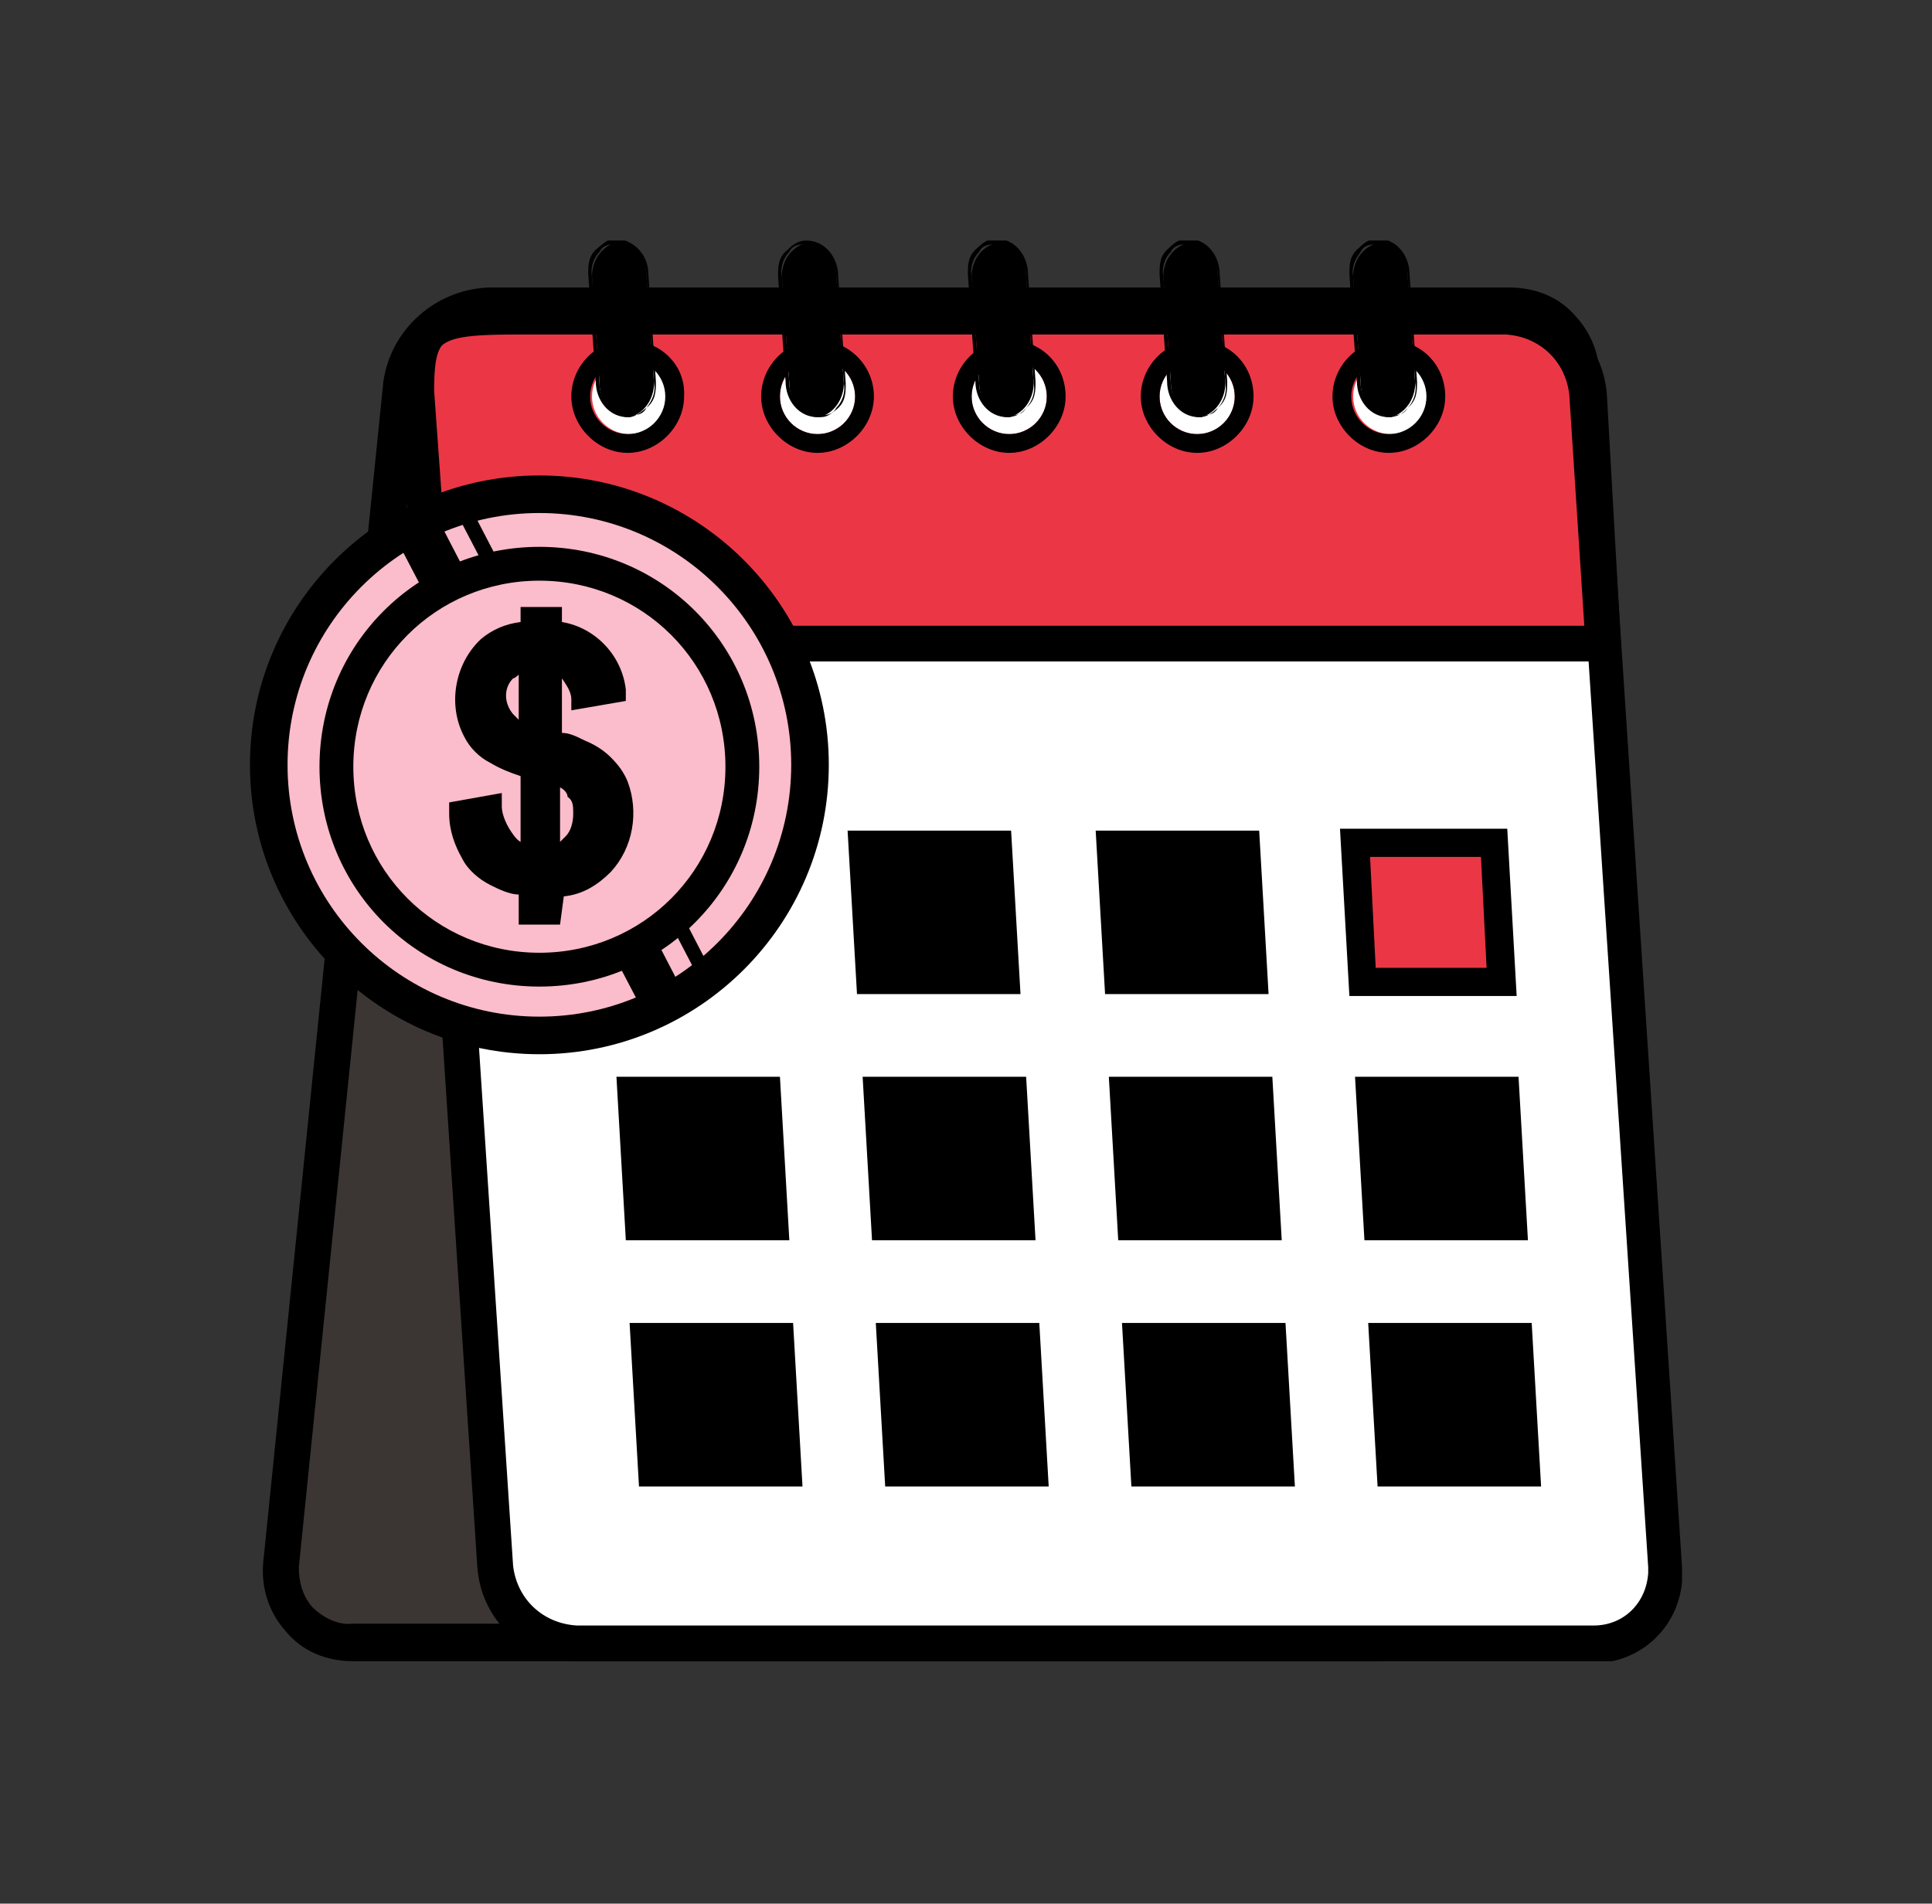 <?xml version="1.0" encoding="UTF-8"?>
<svg xmlns="http://www.w3.org/2000/svg" xmlns:xlink="http://www.w3.org/1999/xlink" version="1.1" viewBox="0 0 102.8 101.3">
  <rect x="0" y="0" width="102.8" height="101.3" fill="#333333" stroke="none"/>
  <defs>
    <style>
      .cls-1 {
        fill: none;
      }

      .cls-2 {
        fill: #fff;
      }

      .cls-2, .cls-3, .cls-4, .cls-5 {
        fill-rule: evenodd;
      }

      .cls-3 {
        fill: #eb3745;
      }

      .cls-4 {
        fill: #3b3633;
      }

      .cls-6 {
        fill: #fbbccb;
      }

      .cls-7 {
        clip-path: url(#clippath);
      }
    </style>
    <clipPath id="clippath">
      <rect class="cls-1" x="13.3" y="12.8" width="76.2" height="75.6"/>
    </clipPath>
  </defs>
  <!-- Generator: Adobe Illustrator 28.7.5, SVG Export Plug-In . SVG Version: 1.2.0 Build 176)  -->
  <g>
    <g id="Layer_1">
      <g id="Layer_1-2" data-name="Layer_1">
        <g class="cls-7">
          <g id="Grupo_387">
            <path id="Trazado_746" class="cls-4" d="M26,16.3h54.3c2.1,0,3.8,1.5,3.9,3.6v.5l-6.3,62.9c-.3,2.3-2.3,4.1-4.7,4.1H18.8c-2.1,0-3.8-1.5-3.9-3.6v-.5l6.3-62.9c.4-2.3,2.4-4.1,4.8-4.1"/>
            <path id="Trazado_747" d="M73.2,88.4H18.8c-1.4,0-2.7-.5-3.6-1.6-.9-1-1.3-2.3-1.2-3.6l6.4-62.9c.4-2.8,2.8-4.9,5.6-5h54.3c1.4,0,2.7.5,3.6,1.6.9,1,1.3,2.3,1.2,3.6l-6.3,62.9c-.4,2.8-2.8,5-5.6,5M26,17.3c-1.9,0-3.4,1.4-3.7,3.3l-6.4,62.8c0,.8.2,1.5.7,2.1.6.6,1.4,1,2.2.9h54.3c1.9,0,3.4-1.4,3.7-3.3l6.3-62.9c0-.8-.2-1.5-.7-2.1-.6-.6-1.4-1-2.2-.9H26Z"/>
            <path id="Trazado_748" class="cls-2" d="M88.5,83.4l-4.1-62.4c-.2-2.3-2.1-4-4.3-4.1H26.6c-.9,0-1.8,0-2.7.3h0c-1.6.4-1.9,1.5-1.7,3.8l4.1,62.3c.2,2.3,2.1,4,4.3,4.1h54.1c2.1,0,3.8-1.7,3.8-3.7v-.3"/>
            <path id="Trazado_749" d="M84.7,88.4H30.7c-2.8,0-5.1-2.2-5.3-5l-4.1-62.3c0-2.1,0-4.1,2.4-4.7h0c.9-.2,1.9-.3,2.9-.3h53.5c2.8,0,5.1,2.2,5.3,5l4.1,62.3h0c.2,2.6-1.7,4.9-4.4,5.1h-.5M24.2,18.2h0c-.8.2-1.2.4-1,2.8l4.1,62.3c.2,1.8,1.6,3.1,3.4,3.2h54.1c1.6,0,2.8-1.2,2.9-2.8v-.3l-4.1-62.3c-.2-1.8-1.6-3.1-3.4-3.2H26.7c-.9,0-1.7,0-2.5.3"/>
            <path id="Trazado_750" class="cls-3" d="M85.3,34.3H23.1l-.9-13.3c-.2-3.8,1-4.1,5.8-4.1h52.1c2.3,0,4.2,1.8,4.3,4.1,0,0,.9,13.3.9,13.3Z"/>
            <path id="Trazado_751" d="M86.3,35.2H22.2l-.9-14.2c0-1.3,0-2.9.9-3.8,1.1-1.2,2.9-1.2,5.9-1.2h52.1c2.8,0,5.1,2.2,5.3,5l.8,14.2ZM24,33.3h60.3l-.8-12.3c-.2-1.8-1.6-3.1-3.4-3.2H28c-2.1,0-3.9,0-4.5.6-.3.4-.4,1.1-.4,2.4l.9,12.5Z"/>
            <path id="Trazado_752" class="cls-2" d="M76,21.1c0,1.1-.9,2-2,2s-2-.9-2-2,.9-2,2-2h0c1.1,0,2,.9,2,2"/>
            <path id="Trazado_753" d="M73.9,19.1c1.1,0,2,.9,2,2s-.9,2-2,2-2-.9-2-2h0c0-1.1.9-2,2-2M73.9,18.1c-1.7,0-3,1.4-3,3s1.4,3,3,3,3-1.4,3-3h0c0-1.7-1.3-3-3-3"/>
            <path id="Trazado_754" class="cls-2" d="M65.7,21.1c0,1.1-.9,2-2,2s-2-.9-2-2,.9-2,2-2h0c1.1,0,2,.9,2,2"/>
            <path id="Trazado_755" d="M63.7,19.1c1.1,0,2,.9,2,2s-.9,2-2,2-2-.9-2-2h0c0-1.1.9-2,2-2M63.7,18.1c-1.7,0-3,1.4-3,3s1.4,3,3,3,3-1.4,3-3h0c0-1.7-1.3-3-3-3"/>
            <path id="Trazado_756" class="cls-2" d="M55.7,21.1c0,1.1-.9,2-2,2s-2-.9-2-2,.9-2,2-2h0c1.1,0,2,.9,2,2"/>
            <path id="Trazado_757" d="M53.7,19.1c1.1,0,2,.9,2,2s-.9,2-2,2-2-.9-2-2h0c0-1.1.9-2,2-2M53.7,18.1c-1.7,0-3,1.4-3,3s1.4,3,3,3,3-1.4,3-3h0c0-1.7-1.3-3-3-3"/>
            <path id="Trazado_758" class="cls-2" d="M45.5,21.1c0,1.1-.9,2-2,2s-2-.9-2-2,.9-2,2-2h0c1.1,0,2,.9,2,2"/>
            <path id="Trazado_759" d="M43.5,19.1c1.1,0,2,.9,2,2s-.9,2-2,2-2-.9-2-2h0c0-1.1.8-2,2-2M43.5,18.1c-1.7,0-3,1.4-3,3s1.4,3,3,3,3-1.4,3-3h0c0-1.7-1.4-3-3-3"/>
            <path id="Trazado_760" class="cls-2" d="M35.5,21.1c0,1.1-.9,2-2,2s-2-.9-2-2,.9-2,2-2,2,.9,2,2h0"/>
            <path id="Trazado_761" d="M33.4,19.1c1.1,0,2,.9,2,2s-.9,2-2,2-2-.9-2-2,.9-2,2-2h0M33.4,18.1c-1.7,0-3,1.4-3,3s1.4,3,3,3,3-1.4,3-3h0c.1-1.7-1.3-3-3-3"/>
            <path id="Trazado_762" class="cls-5" d="M32.8,12.9h0c.9,0,1.6.8,1.6,1.8l.4,5.7c0,.8-.5,1.6-1.3,1.8h0c-.9,0-1.6-.8-1.6-1.8l-.4-5.7c0-.8.5-1.6,1.3-1.8h0"/>
            <path id="Trazado_763" d="M33.4,22.2c-1,0-1.7-.9-1.7-1.9l-.4-5.7c0-.5,0-1,.5-1.4s.6-.5,1-.5c1,.1,1.7.9,1.7,1.9l.4,5.7c0,.5,0,1-.5,1.4s-.7.5-1,.5M32.8,13c-.3,0-.7,0-.9.4-.3.3-.5.8-.4,1.3l.4,5.7c0,.9.7,1.6,1.6,1.7.3,0,.7,0,.9-.4.3-.4.5-.8.4-1.3l-.4-5.7c0-.9-.7-1.6-1.6-1.7"/>
            <path id="Trazado_764" class="cls-5" d="M42.9,12.9h0c.9,0,1.6.8,1.6,1.8l.4,5.7c0,.8-.5,1.6-1.3,1.8h0c-.9,0-1.6-.8-1.6-1.8l-.4-5.7c0-.8.5-1.6,1.4-1.8h0"/>
            <path id="Trazado_765" d="M43.5,22.2c-1,0-1.7-.9-1.7-1.9l-.4-5.6c0-.5,0-1,.5-1.4.3-.3.6-.5,1-.5,1,0,1.7.9,1.7,1.9l.4,5.7c0,.5,0,1-.5,1.4s-.6.4-1,.4M42.9,13c-.3,0-.7,0-.9.4-.3.3-.5.8-.4,1.3l.4,5.7c0,.9.7,1.6,1.6,1.7.3,0,.7,0,.9-.4.3-.3.5-.8.4-1.3l-.4-5.7c0-.9-.7-1.6-1.6-1.7"/>
            <path id="Trazado_766" class="cls-5" d="M53,12.9h0c.9,0,1.6.8,1.6,1.8l.4,5.7c0,.8-.5,1.6-1.3,1.8h0c-.9,0-1.6-.8-1.6-1.8l-.4-5.7c0-.8.5-1.6,1.4-1.8h0"/>
            <path id="Trazado_767" d="M53.6,22.2c-1,0-1.7-.9-1.7-1.9l-.4-5.7c0-.5,0-1,.5-1.4.3-.3.6-.5,1-.5,1,0,1.7.9,1.7,1.9l.4,5.7c0,.5,0,1-.5,1.4-.2.3-.6.5-1,.5M53,13c-.3,0-.7,0-.9.4-.3.3-.5.8-.4,1.3l.4,5.7c0,.9.7,1.6,1.6,1.7.3,0,.7,0,.9-.4.3-.3.5-.8.4-1.3l-.4-5.7c0-.9-.7-1.6-1.6-1.7"/>
            <path id="Trazado_768" class="cls-5" d="M63.2,12.9h0c.9,0,1.6.8,1.6,1.8l.4,5.7c0,.8-.5,1.6-1.3,1.8h0c-.9,0-1.6-.8-1.6-1.8l-.4-5.7c0-.8.5-1.6,1.4-1.8h0"/>
            <path id="Trazado_769" d="M63.8,22.2c-1,0-1.7-.9-1.7-1.9l-.4-5.7c0-.5,0-1,.5-1.4.3-.3.6-.5,1-.5,1,0,1.7.9,1.7,1.9l.4,5.7c0,.5,0,1-.5,1.4-.3.3-.6.5-1,.5M63.2,13c-.3,0-.7,0-.9.4-.3.3-.5.8-.4,1.3l.4,5.7c0,.9.7,1.6,1.6,1.7.3,0,.7,0,.9-.4.3-.3.5-.8.4-1.3l-.4-5.7c0-.9-.7-1.6-1.6-1.7"/>
            <path id="Trazado_770" class="cls-5" d="M73.3,12.9h0c.9,0,1.6.8,1.6,1.8l.4,5.7c0,.8-.5,1.6-1.3,1.8h0c-.9,0-1.6-.8-1.6-1.8l-.4-5.7c0-.8.5-1.6,1.4-1.8h0"/>
            <path id="Trazado_771" d="M73.9,22.2c-1,0-1.7-.9-1.7-1.9l-.4-5.7c0-.5,0-1,.5-1.4.3-.3.6-.5,1-.5,1,0,1.7.9,1.7,1.9l.4,5.7c0,.5,0,1-.5,1.4-.2.3-.6.5-1,.5M73.3,13c-.3,0-.7,0-.9.4-.3.4-.5.8-.4,1.3l.4,5.7c0,.9.7,1.6,1.6,1.7.3,0,.7,0,.9-.4.3-.3.5-.8.4-1.3l-.4-5.7c0-.9-.7-1.6-1.6-1.7"/>
            <path id="Trazado_772" class="cls-5" d="M33.9,65.3h7.4l-.4-7.4h-7.4l.4,7.4Z"/>
            <path id="Trazado_773" d="M42,66h-8.7l-.5-8.7h8.7l.5,8.7ZM34.5,64.7h6.1l-.4-6.1h-6.1l.4,6.1Z"/>
            <path id="Trazado_774" class="cls-5" d="M34.6,78.5h7.4l-.4-7.4h-7.4l.4,7.4Z"/>
            <path id="Trazado_775" d="M42.7,79.1h-8.7l-.5-8.7h8.7s.5,8.7.5,8.7ZM35.2,77.8h6.1l-.3-6.1h-6.1l.3,6.1Z"/>
            <path id="Trazado_776" class="cls-5" d="M46.3,52.2h7.4l-.4-7.4h-7.4l.4,7.4Z"/>
            <path id="Trazado_777" d="M54.3,52.9h-8.7l-.5-8.7h8.7l.5,8.7ZM46.9,51.6h6.1l-.3-6.1h-6.1l.3,6.1Z"/>
            <path id="Trazado_778" class="cls-5" d="M47,65.3h7.4l-.4-7.4h-7.4l.4,7.4Z"/>
            <path id="Trazado_779" d="M55.1,66h-8.7l-.5-8.7h8.7l.5,8.7ZM47.6,64.7h6.1l-.4-6.1h-6.1l.4,6.1Z"/>
            <path id="Trazado_780" class="cls-5" d="M47.7,78.5h7.4l-.4-7.4h-7.4l.4,7.4Z"/>
            <path id="Trazado_781" d="M55.8,79.1h-8.7l-.5-8.7h8.7l.5,8.7ZM48.4,77.8h6l-.3-6.1h-6.1s.4,6.1.4,6.1Z"/>
            <path id="Trazado_782" class="cls-5" d="M59.4,52.2h7.4l-.4-7.3h-7.4l.4,7.3Z"/>
            <path id="Trazado_783" d="M67.5,52.9h-8.7l-.5-8.7h8.7l.5,8.7ZM60,51.6h6.1l-.3-6.1h-6.1l.3,6.1Z"/>
            <path id="Trazado_784" class="cls-5" d="M60.1,65.3h7.4l-.4-7.4h-7.4l.4,7.4Z"/>
            <path id="Trazado_785" d="M68.2,66h-8.7l-.5-8.7h8.7l.5,8.7ZM60.7,64.7h6.1l-.3-6.1h-6.1l.3,6.1Z"/>
            <path id="Trazado_786" class="cls-5" d="M60.9,78.5h7.4l-.4-7.4h-7.5l.5,7.4Z"/>
            <path id="Trazado_787" d="M68.9,79.1h-8.7l-.5-8.7h8.7l.5,8.7ZM61.5,77.8h6.1l-.3-6.1h-6.1l.3,6.1Z"/>
            <path id="Trazado_788" class="cls-3" d="M72.5,52.2h7.4l-.4-7.4h-7.4s.4,7.4.4,7.4Z"/>
            <path id="Trazado_789" d="M80.7,53h-8.9l-.5-8.9h8.9l.5,8.9ZM73.2,51.5h5.9l-.3-5.9h-5.9s.3,5.9.3,5.9Z"/>
            <path id="Trazado_790" class="cls-5" d="M73.2,65.3h7.4l-.4-7.4h-7.4l.4,7.4Z"/>
            <path id="Trazado_791" d="M81.3,66h-8.7l-.5-8.7h8.7l.5,8.7ZM73.9,64.7h6.1l-.4-6.1h-6.1l.4,6.1Z"/>
            <path id="Trazado_792" class="cls-5" d="M74,78.5h7.4l-.4-7.4h-7.4s.4,7.4.4,7.4Z"/>
            <path id="Trazado_793" d="M82,79.1h-8.7l-.5-8.7h8.7l.5,8.7ZM74.6,77.8h6.1l-.3-6.1h-6.1l.3,6.1Z"/>
            <path id="Trazado_794" class="cls-6" d="M43.1,40.7c0,8-6.4,14.4-14.4,14.4s-14.4-6.4-14.4-14.4,6.4-14.4,14.4-14.4,14.4,6.5,14.4,14.4h0"/>
            <path id="Trazado_795" d="M28.7,56.1c-8.5,0-15.4-6.9-15.4-15.4s6.9-15.4,15.4-15.4,15.4,6.9,15.4,15.4h0c0,8.5-6.9,15.4-15.4,15.4M28.7,27.3c-7.4,0-13.4,6-13.4,13.4s6,13.4,13.4,13.4,13.4-6,13.4-13.4-6-13.4-13.4-13.4"/>
            <path id="Trazado_796" d="M36.1,52.3c-.7.4-1.4.8-2.1,1.1l-12.7-24.3c.7-.4,1.4-.8,2.2-1.1l12.6,24.3Z"/>
            <path id="Trazado_797" d="M37.6,51.2c-.2.2-.4.3-.6.5l-12.5-24c.2,0,.5-.2.8-.2l12.3,23.7Z"/>
            <path id="Trazado_798" class="cls-6" d="M28.7,51.6c-6,0-10.8-4.8-10.8-10.8s4.8-10.8,10.8-10.8,10.8,4.8,10.8,10.8-4.8,10.7-10.8,10.8"/>
            <path id="Trazado_799" d="M28.7,52.5c-6.5,0-11.7-5.2-11.7-11.7s5.2-11.7,11.7-11.7,11.7,5.2,11.7,11.7-5.2,11.7-11.7,11.7M28.7,30.9c-5.5,0-9.9,4.4-9.9,9.9s4.4,9.9,9.9,9.9,9.9-4.4,9.9-9.9-4.4-9.9-9.9-9.9"/>
            <path id="Trazado_800" d="M28.3,48.6v-1.6c-.7,0-1.3-.2-1.9-.5-.5-.3-1-.7-1.3-1.2-.4-.6-.6-1.3-.6-2l1.6-.3c0,.7.3,1.3.6,1.8.4.5.9.9,1.6.9v-5c-.7,0-1.4-.4-2-.7-.5-.3-.9-.7-1.1-1.1-.8-1.5-.4-3.2.8-4.4.7-.5,1.5-.8,2.3-.8v-.7h.9v.7c.8,0,1.5.3,2.2.8.7.6,1.1,1.4,1.2,2.3l-1.6.2c0-.5-.3-1-.6-1.4-.3-.3-.7-.6-1.2-.6v4.5c.5,0,1,.3,1.6.5.4.2.8.4,1.2.8.3.3.5.7.7,1.1.5,1.4.2,3-.8,4.1-.7.7-1.7,1.1-2.7,1.2v1.4s-.9,0-.9,0ZM28.3,35c-.5,0-1.1.3-1.4.7-.7.8-.7,1.9,0,2.7.4.4.9.7,1.5.9v-4.3h-.1ZM29.2,45.7c.6,0,1.1-.3,1.5-.8s.6-1.1.6-1.7,0-1-.4-1.4-1-.8-1.7-.9c0,0,0,4.8,0,4.8Z"/>
            <path id="Trazado_801" d="M29.8,49.2h-2.2v-1.6c-.5,0-1.1-.3-1.5-.5-.6-.3-1.2-.8-1.5-1.4-.4-.7-.7-1.5-.7-2.4v-.6l2.8-.5v.7c0,.5.3,1.1.6,1.5,0,0,.2.3.4.4v-3.5c-.6-.2-1.1-.4-1.6-.7-.6-.3-1.1-.8-1.4-1.4-.9-1.7-.5-3.9.9-5.2.6-.5,1.3-.8,2.1-.9v-.8h2.2v.8c1.8.3,3.2,1.8,3.4,3.6v.6l-2.9.5v-.6c0-.4-.3-.8-.5-1.1h0v2.9c.4,0,.8.2,1.2.4.5.2,1,.5,1.4.9s.7.8.9,1.3c.6,1.6.3,3.5-.9,4.8-.7.7-1.5,1.2-2.5,1.3l-.2,1.5ZM28.5,40.1l.9.3c.8.2,1.4.6,2,1.1.4.5.6,1.1.6,1.8s-.3,1.5-.8,2.1c-.4.5-1,.8-1.6,1,.7,0,1.3-.4,1.8-.9.8-.9,1.1-2.2.6-3.4,0-.3-.3-.6-.6-.9s-.6-.5-1-.6c-.5-.2-1-.3-1.5-.4h-.1l-.8-.2c-.7-.2-1.3-.5-1.8-1.1-.8-1.1-.8-2.6,0-3.6.4-.4.8-.7,1.4-.8-.5,0-1,.3-1.4.6-1,.9-1.2,2.4-.6,3.5.2.4.5.7.9.9.5.3,1.1.5,1.8.7h.2ZM25.2,43.8c0,.4.2.8.4,1.2s.6.8,1,1c.3.2.7.3,1,.3-.6-.2-1.1-.6-1.5-1.1-.3-.4-.5-.9-.6-1.5h-.3,0ZM29.8,41.9v2.9l.3-.3c.3-.3.4-.8.4-1.2s0-.7-.3-.9c0-.2-.2-.4-.4-.5M27.6,35.9s-.2.2-.3.2c-.5.5-.5,1.3,0,1.9,0,0,.2.2.3.3v-2.4ZM29.4,34.3c.6,0,1.1.4,1.5.8s.5.7.6,1.1h.3c-.2-.5-.5-.9-.9-1.3-.4-.3-1-.5-1.5-.6"/>
          </g>
        </g>
      </g>
    </g>
  </g>
</svg>